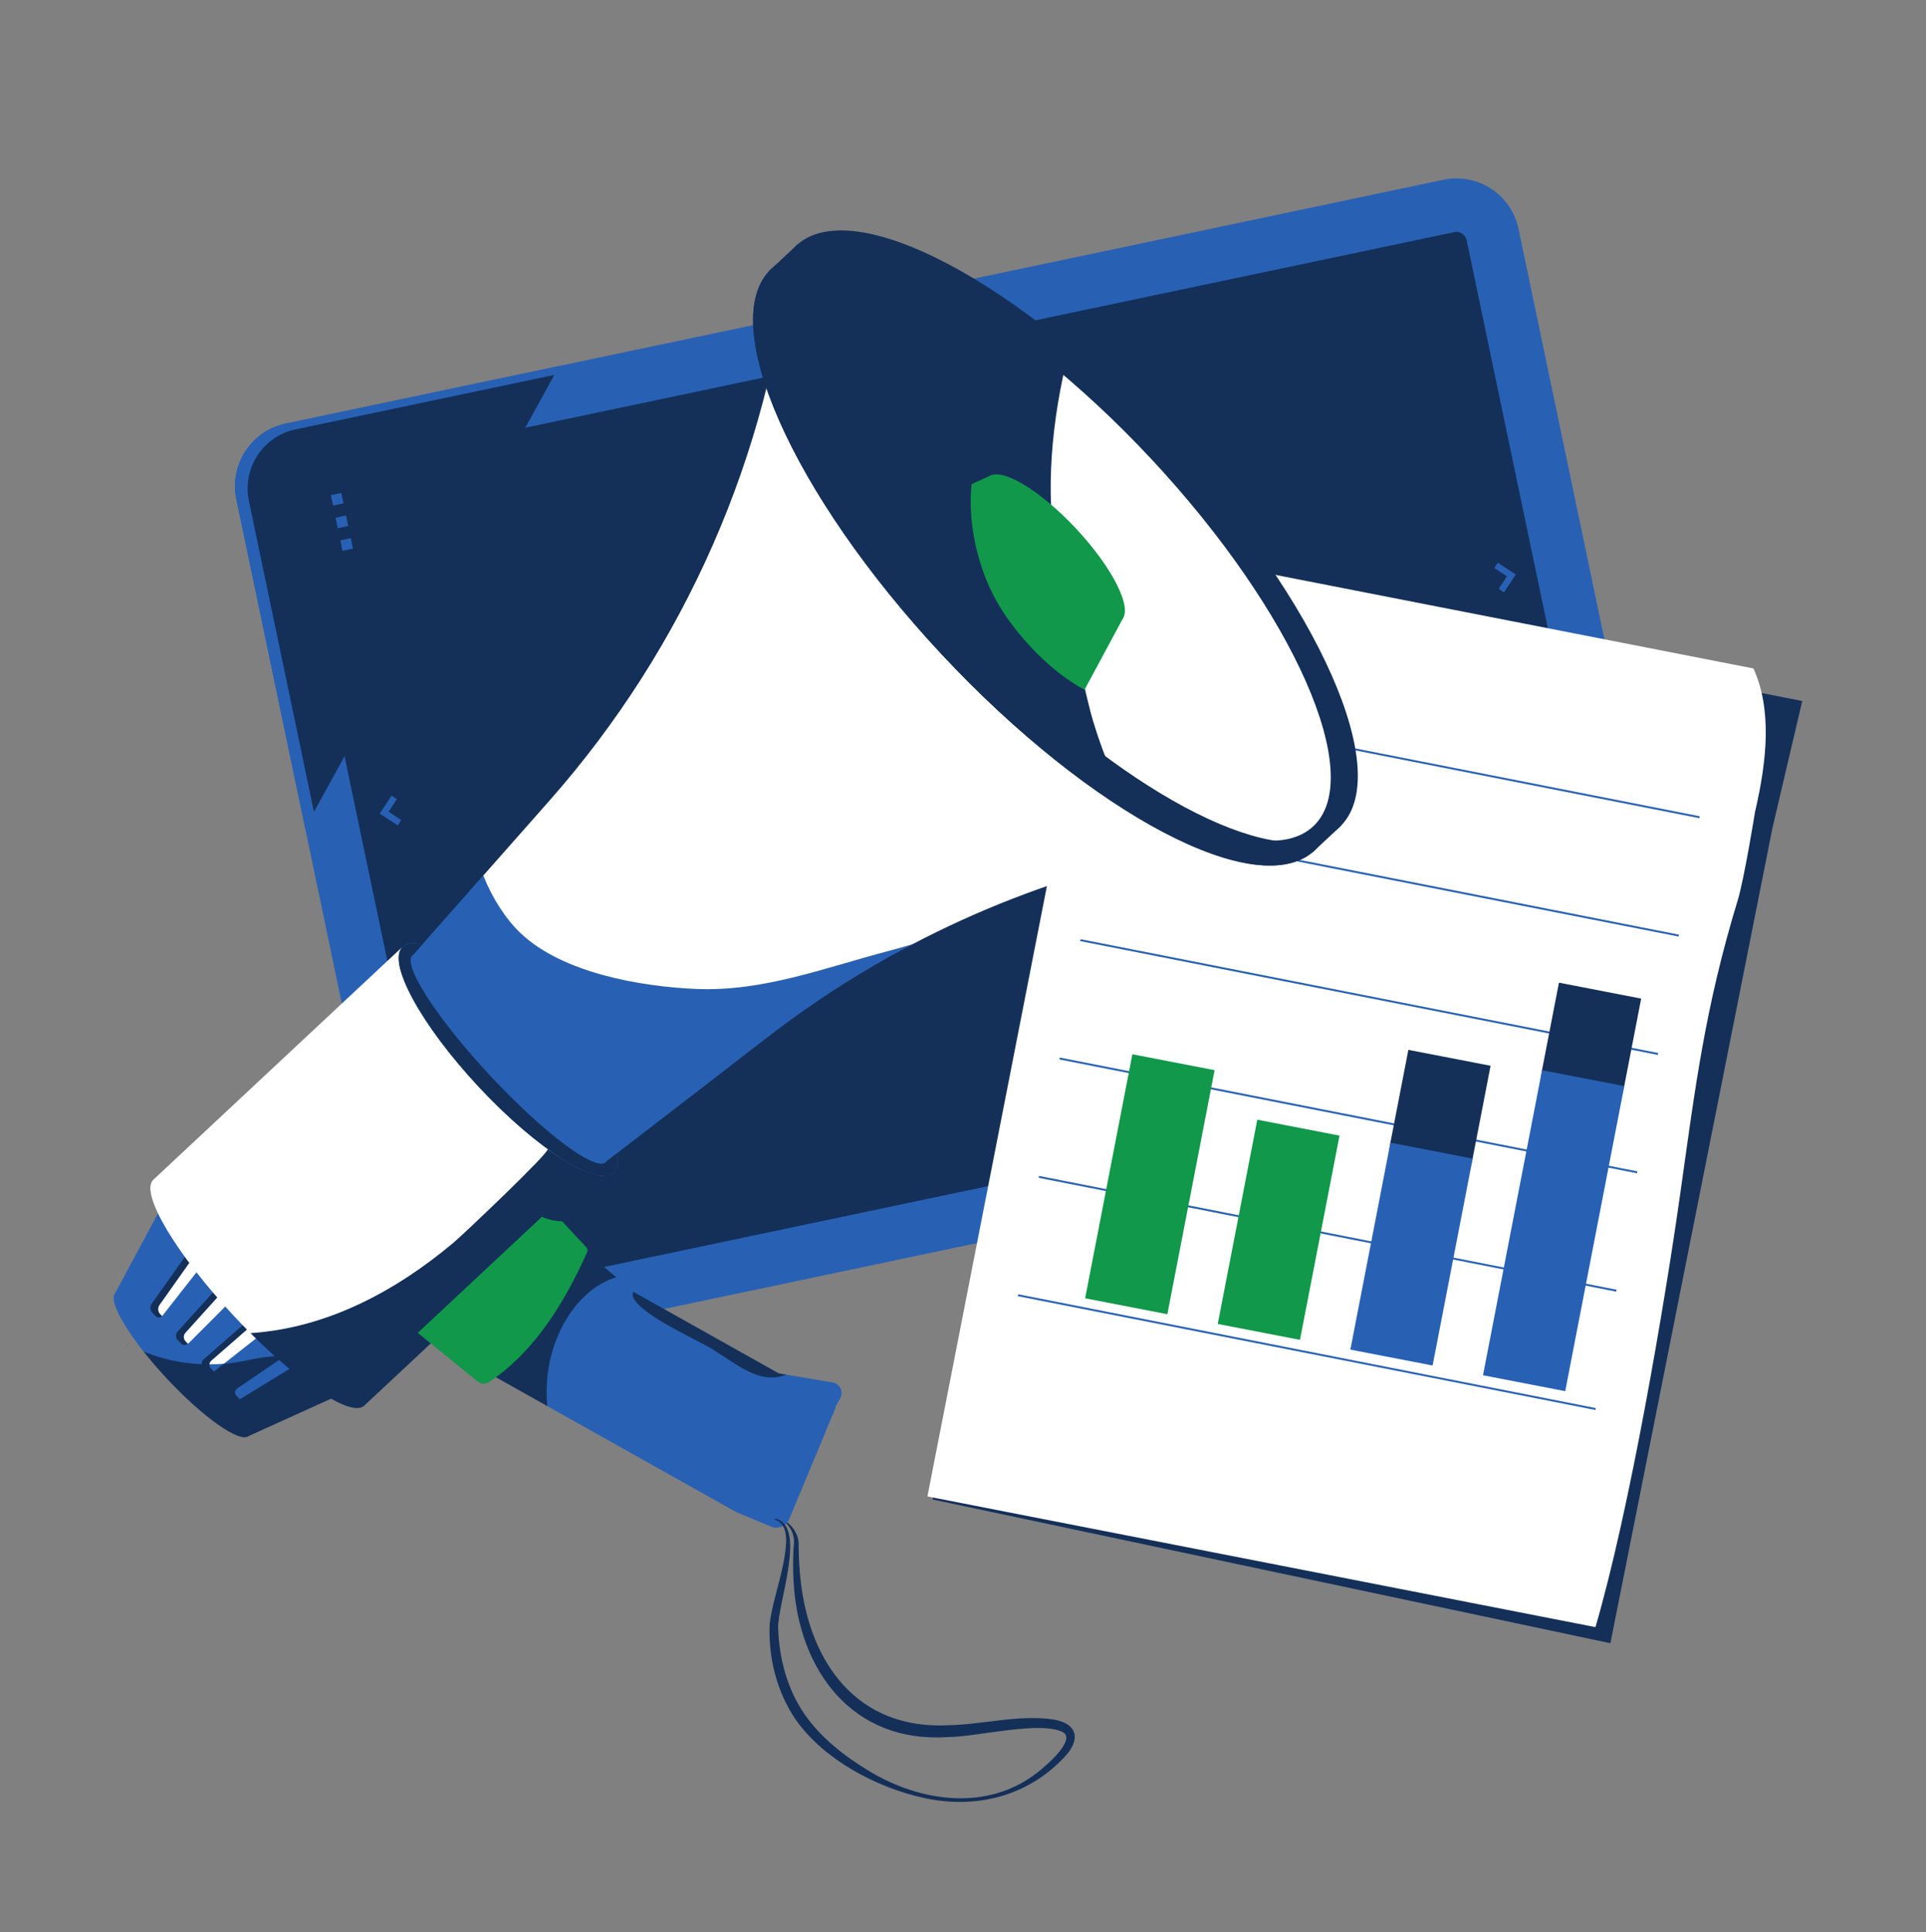 <svg width="304" height="305" viewBox="0 0 304 305" fill="none" xmlns="http://www.w3.org/2000/svg">
<rect x="0" y="0" width="304" height="305" fill="#808080" stroke="none"/>
<g clip-path="url(#clip0_2404_76275)">
<g clip-path="url(#clip1_2404_76275)">
<path d="M257.443 170.175L74.74 208.65C71.58 209.315 68.471 207.278 67.809 204.107L52.479 130.813L41.421 77.947C40.759 74.773 42.789 71.657 45.949 70.99L90.553 61.596L228.652 32.518C231.812 31.85 234.921 33.887 235.583 37.061L261.971 163.221C262.633 166.391 260.603 169.511 257.443 170.175Z" fill="#143059"/>
<path d="M62.791 130.283L59.929 128.436L61.809 125.59L62.646 126.139L61.345 128.138L63.337 129.443L62.791 130.283ZM237.393 93.515L236.556 92.967L237.857 90.968L235.865 89.662L236.411 88.823L239.24 90.677L237.393 93.515ZM52.227 78.156L53.873 77.809L54.219 79.462L52.572 79.808L52.227 78.156ZM52.972 81.724L54.62 81.378L54.965 83.03L53.318 83.377L52.972 81.724ZM53.719 85.293L55.365 84.947L55.711 86.599L54.064 86.945L53.719 85.293Z" fill="#2861B4"/>
<path d="M266.088 162.352L239.701 36.195C238.591 30.734 233.253 27.237 227.82 28.38L88.353 57.751L45.086 66.861C39.65 68.005 36.164 73.362 37.304 78.813L48.176 130.789L63.691 204.973C64.831 210.424 70.169 213.925 75.606 212.778L258.306 174.306C263.742 173.163 267.227 167.806 266.088 162.352ZM256.614 166.038L73.877 204.519C73.448 204.608 73.002 204.523 72.636 204.283C72.27 204.043 72.014 203.667 71.923 203.238L54.402 119.468L45.538 77.081C45.35 76.188 45.925 75.31 46.812 75.121L82.987 67.501L229.548 36.64C230.436 36.454 231.314 37.027 231.499 37.921L257.887 164.08C258.075 164.971 257.501 165.852 256.614 166.038Z" fill="#2861B4"/>
<path d="M45.538 77.082L54.402 119.468L48.176 130.789L37.304 78.813C36.164 73.362 39.65 68.005 45.086 66.861L88.353 57.751L82.987 67.502L46.812 75.121C45.924 75.31 45.35 76.188 45.538 77.082Z" fill="#2861B4"/>
<path d="M47.064 77.437L55.434 117.466L49.554 128.158L39.287 79.072C38.211 73.924 41.502 68.865 46.636 67.785L87.497 59.182L82.429 68.39L48.266 75.586C47.428 75.764 46.886 76.593 47.064 77.437Z" fill="#143059"/>
</g>
<g clip-path="url(#clip2_2404_76275)">
<path d="M147.2 236.7L254.186 259.39L279.777 130.648L284.466 110.661L180.326 90.046L147.2 236.7Z" fill="#143059"/>
<path d="M146.385 236.216L251.826 256.847C257.298 238.151 262.825 205.326 265.186 188.591C267.593 171.536 269.089 159.162 274.295 142.06C275.321 138.687 277.004 128.22 277.004 128.22C278.949 119.861 279.673 111.979 276.769 105.521L175.836 85.762L146.385 236.216Z" fill="white"/>
<path d="M251.887 222.276L251.828 222.574L160.656 204.606L160.714 204.307L251.887 222.276ZM255.168 203.592L255.109 203.891L163.936 185.922L163.995 185.624L255.168 203.592ZM258.449 184.909L258.39 185.207L167.217 167.238L167.276 166.94L258.449 184.909ZM261.73 166.225L261.671 166.523L170.498 148.555L170.557 148.256L261.73 166.225ZM265.01 147.541L264.951 147.84L173.779 129.871L173.838 129.573L265.01 147.541ZM268.291 128.858L268.233 129.156L177.059 111.187L177.118 110.889L268.291 128.858Z" fill="#2861B4"/>
<path d="M178.734 166.419L191.712 168.929L184.256 207.453L171.277 204.942L178.734 166.419ZM198.451 176.749L211.429 179.26L205.188 211.502L192.21 208.991L198.451 176.749Z" fill="#11984A"/>
<path d="M235.274 168.235L222.296 165.724L219.459 180.374L214.919 211.15L225.14 213.161L232.428 182.93L235.274 168.235ZM259.043 157.631L246.065 155.119L243.373 169.024L236.647 214.876L246.145 216.254L256.368 171.448L259.043 157.631Z" fill="#143059"/>
<path d="M219.465 180.38L232.444 182.891L226.122 215.552L213.143 213.042L219.465 180.38ZM243.397 168.937L256.375 171.448L247.055 219.602L234.076 217.091L243.397 168.937Z" fill="#2861B4"/>
</g>
<g clip-path="url(#clip3_2404_76275)">
<path d="M116.974 239.01L125.17 219.328L131.921 222.142L124.573 239.79C124.348 240.33 123.918 240.758 123.378 240.98C122.838 241.203 122.231 241.202 121.692 240.977L116.974 239.01H116.974Z" fill="#2861B4"/>
<path d="M123.905 236.295L132.619 220.739C133.198 219.707 132.577 218.414 131.412 218.22L124.109 216.992L121.701 216.793L101.126 205.479L99.982 203.922L99.969 203.911L97.266 201.62L95.396 201.421L86.965 194.276L85.033 191.252L72.268 214.035L76.33 215.265L85.267 220.28L86.391 221.96L115.936 238.539C118.755 240.121 122.324 239.115 123.905 236.295H123.905Z" fill="#2861B4"/>
<path d="M56.456 218.878L27.129 187.468L18.157 204.149C17.258 205.18 19.16 208.911 22.668 213.358C23.166 213.988 24.916 214.633 25.475 215.286C26.132 216.055 27.134 216.836 27.865 217.619C33.605 223.767 37.79 226.258 39.215 225.176L54.851 218.081L56.456 218.878V218.878Z" fill="#2861B4"/>
<path d="M54.851 219.607C53.105 217.333 51.962 212.284 49.397 213.09C45.717 214.246 43.467 213.744 39.411 214.651C34.695 215.704 28.846 215.844 22.668 213.358C23.833 214.828 25.058 216.25 26.339 217.619C32.079 223.767 37.789 227.784 39.215 226.702L54.851 219.607ZM25.582 207.752C25.611 207.722 25.64 207.692 25.665 207.658L26.118 206.164L30.634 200.408L31.381 200.371C31.825 199.806 31.863 198.986 31.457 198.551L30.837 197.887C30.431 197.452 29.756 197.59 29.337 198.182L23.937 205.808C23.644 206.222 23.678 206.838 24.008 207.191L24.51 207.73C24.811 208.052 25.27 208.057 25.582 207.752ZM29.762 212.046L30.222 210.668L35.2 205.677L36.229 205.562C36.731 205.06 36.817 204.291 36.411 203.856L35.792 203.193C35.385 202.758 34.661 202.844 34.184 203.373L28.034 210.195C27.698 210.565 27.701 211.147 28.031 211.5L28.534 212.039C28.836 212.363 29.318 212.393 29.668 212.127C29.701 212.103 29.733 212.076 29.762 212.046Z" fill="#143059"/>
<path d="M41.364 209.162L40.745 208.499C40.74 208.493 40.735 208.488 40.728 208.484C40.32 208.065 39.559 208.105 39.031 208.565L32.128 214.581C31.753 214.908 31.722 215.454 32.052 215.807L32.555 216.346C32.858 216.67 33.368 216.731 33.752 216.502C33.789 216.481 33.824 216.458 33.856 216.431L34.259 215.198L40.024 210.665L41.075 210.754C41.635 210.314 41.77 209.597 41.364 209.162L41.364 209.162ZM46.318 214.468L45.699 213.804C45.672 213.775 45.643 213.748 45.612 213.722C45.186 213.369 44.433 213.378 43.879 213.756L36.225 218.968C35.808 219.251 35.746 219.763 36.076 220.116L36.578 220.654C36.88 220.977 37.42 221.07 37.84 220.877C37.879 220.861 37.918 220.842 37.953 220.819L45.923 215.945C46.541 215.568 46.724 214.902 46.318 214.467V214.468Z" fill="#143059"/>
<path d="M25.583 207.752C25.611 207.722 25.64 207.692 25.665 207.658L31.381 200.371C31.825 199.806 31.863 198.986 31.457 198.551L30.948 198.005C30.8 198.105 30.672 198.231 30.571 198.377L25.171 206.007C24.877 206.418 24.912 207.033 25.243 207.389L25.582 207.752H25.583ZM29.762 212.046L36.229 205.563C36.731 205.06 36.817 204.292 36.411 203.857L35.84 203.245C35.688 203.321 35.544 203.429 35.419 203.569L29.266 210.393C28.934 210.763 28.935 211.343 29.265 211.696L29.668 212.128C29.701 212.103 29.733 212.076 29.762 212.046V212.046ZM41.365 209.162L40.746 208.499C40.74 208.493 40.736 208.488 40.729 208.484C40.559 208.548 40.402 208.641 40.266 208.76L33.363 214.78C33.19 214.929 33.082 215.14 33.063 215.367C33.045 215.594 33.425 215.825 33.594 216.005C33.594 216.005 34.157 215.765 34.188 215.739L35.334 215.272L41.076 210.754C41.636 210.314 41.771 209.597 41.365 209.162Z" fill="white"/>
<path d="M46.319 214.468L45.7 213.804C45.672 213.775 45.644 213.748 45.613 213.722C45.435 213.771 45.267 213.849 45.114 213.952L37.458 219.166C37.044 219.448 36.98 219.959 37.31 220.312L37.813 220.85C37.821 220.859 37.831 220.87 37.841 220.877C37.88 220.861 37.918 220.842 37.953 220.819L45.924 215.946C46.542 215.568 46.725 214.903 46.319 214.468Z" fill="#2861B4"/>
<path opacity="0.5" d="M20.112 212.255C20.143 212.27 20.173 212.284 20.204 212.295C20.162 212.018 20.222 211.761 20.112 212.255Z" fill="#143059"/>
<path d="M96.861 185.082C99.419 182.691 94.041 172.77 84.847 162.923C75.654 153.077 66.127 147.034 63.568 149.425C61.01 151.817 66.388 161.738 75.582 171.585C84.775 181.431 94.302 187.474 96.861 185.082Z" fill="#2861B4"/>
<path d="M115.134 168.356L68.347 204.369L42.402 176.582L76.285 138.208L78.704 137.38L82.096 133.539L115.134 168.356Z" fill="#2861B4"/>
<path d="M57.464 220.386L95.551 185.166L95.548 185.162C93.962 186.444 91.255 184.873 86.435 181.372C83.086 178.94 79.307 175.575 75.582 171.585C66.494 161.852 61.134 152.048 63.482 149.512L63.479 149.509L24.172 186.255C24.161 186.265 24.154 186.275 24.146 186.285C22.111 188.405 27.792 197.956 36.918 207.73C37.775 208.648 38.647 209.551 39.534 210.439C39.907 210.812 41.5 211.179 41.871 211.539C49.64 219.083 55.493 222.04 57.436 220.409C57.445 220.401 57.456 220.394 57.464 220.386Z" fill="white"/>
<path d="M75.581 171.585C66.388 161.738 61.009 151.817 63.568 149.425C66.126 147.034 75.653 153.077 84.846 162.923C94.04 172.77 99.419 182.691 96.86 185.083C94.302 187.474 84.775 181.431 75.581 171.585ZM83.257 164.409C74.837 155.392 66.706 149.301 65.097 150.806C63.487 152.311 69.008 160.841 77.428 169.859C85.848 178.877 93.978 184.968 95.588 183.463C97.198 181.958 91.677 173.427 83.257 164.409H83.257Z" fill="#143059"/>
<path d="M210.524 131.413L124.795 39.596C121.452 71.785 108.143 102.126 86.729 126.38L76.285 138.207L75.939 140.592L66.15 151.677L95.256 181.286L121.105 161.387C125.905 157.692 131.204 155.516 136.363 152.429C138.884 150.919 141.445 150.399 144.042 149.039C164.607 138.264 187.325 132.241 210.524 131.413Z" fill="white"/>
<path d="M211.418 130.578C220.255 122.316 208.228 95.065 184.554 69.711C160.881 44.356 134.526 30.499 125.689 38.761C116.852 47.022 128.88 74.273 152.553 99.628C176.226 124.982 202.581 138.839 211.418 130.578Z" fill="#143059"/>
<path d="M207.498 134.242C216.335 125.981 204.308 98.73 180.635 73.375C156.961 48.02 130.606 34.164 121.769 42.425C112.932 50.687 124.96 77.938 148.633 103.292C172.306 128.646 198.661 142.503 207.498 134.242Z" fill="#143059"/>
<path d="M207.283 130.437C215.708 122.56 204.241 96.579 181.671 72.406C159.101 48.233 133.974 35.022 125.549 42.899C117.124 50.775 128.591 76.756 151.161 100.929C173.731 125.102 198.858 138.313 207.283 130.437Z" fill="white"/>
<path d="M152.553 99.628C174.449 123.078 198.636 136.69 209.138 132.066C208.706 132.892 208.162 133.621 207.498 134.242C198.661 142.503 172.306 128.647 148.633 103.292C124.96 77.938 112.933 50.687 121.77 42.425C122.433 41.805 123.197 41.312 124.05 40.936C118.727 51.106 130.658 76.177 152.553 99.628H152.553Z" fill="#143059"/>
<path d="M125.936 38.529L127.621 40.335L123.084 44.577L121.398 42.771L125.936 38.529ZM210.063 128.468L211.749 130.274L207.211 134.516L205.526 132.71L210.063 128.468Z" fill="#143059"/>
<path d="M144.042 149.039C142.763 149.426 141.476 149.791 140.184 150.131C130.115 152.776 120.484 156.541 109.949 156.109C101.205 155.751 88.829 153.618 82.172 147.306C79.841 145.095 77.698 141.779 76.286 138.208L64.931 151.067L95.561 183.423L121.411 163.524C128.522 158.05 136.094 153.204 144.042 149.039V149.039Z" fill="#2861B4"/>
<path d="M179.15 126.348C176.467 126.602 172.866 115.234 172.127 112.379C170.223 105.014 169.001 97.437 167.252 90.019C164.821 79.704 165.809 68.049 168.114 57.933C163.092 54.486 159.091 49.596 154.25 45.954C147.919 41.19 141.916 38.179 133.893 38.637C126.244 39.073 122.603 43.093 121.202 51.419C119.898 59.169 125.215 64.266 128.316 70.699C133.668 81.798 141 91.713 150.011 100.5C154.529 104.906 158.818 109.677 163.529 113.906C168.039 117.955 174.29 120.135 178.469 124.552C179.209 124.449 179.139 126.349 179.15 126.348L179.15 126.348ZM57.464 221.912C57.464 221.912 96.771 185.166 96.768 185.162C95.182 186.444 91.256 184.873 86.436 181.373C86.951 181.747 73.101 194.886 71.581 196.16C62.433 203.83 51.622 209.64 39.534 210.439C47.733 218.641 55.401 223.644 57.436 221.935C57.445 221.927 57.455 221.921 57.464 221.912Z" fill="#143059"/>
<path d="M177.032 97.859C178.882 96.13 175.669 89.68 169.855 83.453C164.041 77.226 157.828 73.58 155.977 75.31C154.127 77.04 157.34 83.49 163.154 89.717C168.968 95.944 175.182 99.589 177.032 97.859Z" fill="#11984A"/>
<path d="M167.304 112.563L169.226 109.906L171.183 108.887L177.311 97.491L156.363 75.056L153.356 76.421L151.14 78.924L141.027 84.206C149.467 95.929 156.195 103.345 167.304 112.563Z" fill="#11984A"/>
<path d="M168.22 114.395L171.183 108.887C166.038 106.118 161.204 101.066 158.181 96.37C154.081 90.002 152.73 81.979 153.357 76.421L138.893 82.984C147.333 94.708 157.111 105.177 168.22 114.395Z" fill="#143059"/>
<path d="M35.333 215.272C34.593 215.333 33.836 215.366 33.063 215.367C33.054 215.483 33.069 215.6 33.108 215.71C33.147 215.82 33.208 215.92 33.288 216.005L33.753 216.502C33.789 216.481 33.825 216.458 33.857 216.431L35.333 215.272Z" fill="#2861B4"/>
<path d="M86.391 221.96C85.441 212.471 90.576 203.629 97.265 201.62L87.879 193.665C85.519 200.437 79.575 209.746 75.861 215.576C76.1 215.85 76.359 216.155 76.634 216.486L86.391 221.96L86.391 221.96Z" fill="#143059"/>
<path d="M92.554 196.904L88.713 192.777C87.586 192.768 86.533 192.513 85.536 192.074L65.936 210.396L75.436 218.104C75.681 218.302 75.982 218.416 76.296 218.429C76.611 218.443 76.921 218.355 77.182 218.179C84.264 213.416 88.913 206.018 92.677 197.663C92.733 197.538 92.751 197.4 92.729 197.265C92.707 197.131 92.647 197.005 92.554 196.904Z" fill="#11984A"/>
<path d="M124.108 216.992L122.921 216.793L99.981 203.922L99.968 203.911C99.905 204.034 99.873 204.012 99.859 204.27C99.825 207.007 109.972 211.452 112.297 212.888C116.459 215.455 119.964 218.633 124.108 216.992L124.108 216.992ZM122.318 239.702C127.498 240.737 122.659 253.322 122.824 257.039C122.976 261.804 124.253 266.602 126.962 270.553C129.592 274.367 133.36 277.268 137.305 279.643C145.35 284.469 155.852 285.934 163.663 279.859C164.83 278.975 169.68 274.91 167.93 273.531C164.605 271.492 154.216 274.179 149.71 274.2C134.536 275.264 125.937 263.609 125.249 249.46C125.16 247.864 125.159 246.264 125.243 244.668L125.326 243.492C125.395 242.395 124.877 241.252 124.115 240.464L124.229 240.321C125.242 241.037 125.953 242.229 126.056 243.493C126.073 243.918 126.066 244.286 126.072 244.685C126.086 246.252 126.186 247.815 126.363 249.365C127.767 262.528 135.376 273.052 149.629 272.335C155.117 272.24 160.742 270.609 166.296 271.431C170.3 272.127 170.54 274.782 167.902 277.475C162.115 283.609 153.903 285.61 145.797 283.801C138.374 282.187 130.069 277.796 125.614 271.478C122.607 267.103 121.252 261.641 121.481 256.369C122.036 252.055 123.82 247.947 124.076 243.608C124.152 242.16 123.891 240.317 122.276 239.88L122.318 239.702Z" fill="#143059"/>
</g>
</g>
<defs>
<clipPath id="clip0_2404_76275">
<rect width="304" height="304" fill="white" transform="translate(0 0.5)"/>
</clipPath>
<clipPath id="clip1_2404_76275">
<rect width="229.216" height="184.832" fill="white" transform="translate(37.088 28.164)"/>
</clipPath>
<clipPath id="clip2_2404_76275">
<rect width="139.536" height="171.152" fill="white" transform="translate(183.945 66.481) rotate(22.811)"/>
</clipPath>
<clipPath id="clip3_2404_76275">
<rect width="196.384" height="248.064" fill="white" transform="translate(17.936 36.372)"/>
</clipPath>
</defs>
</svg>
